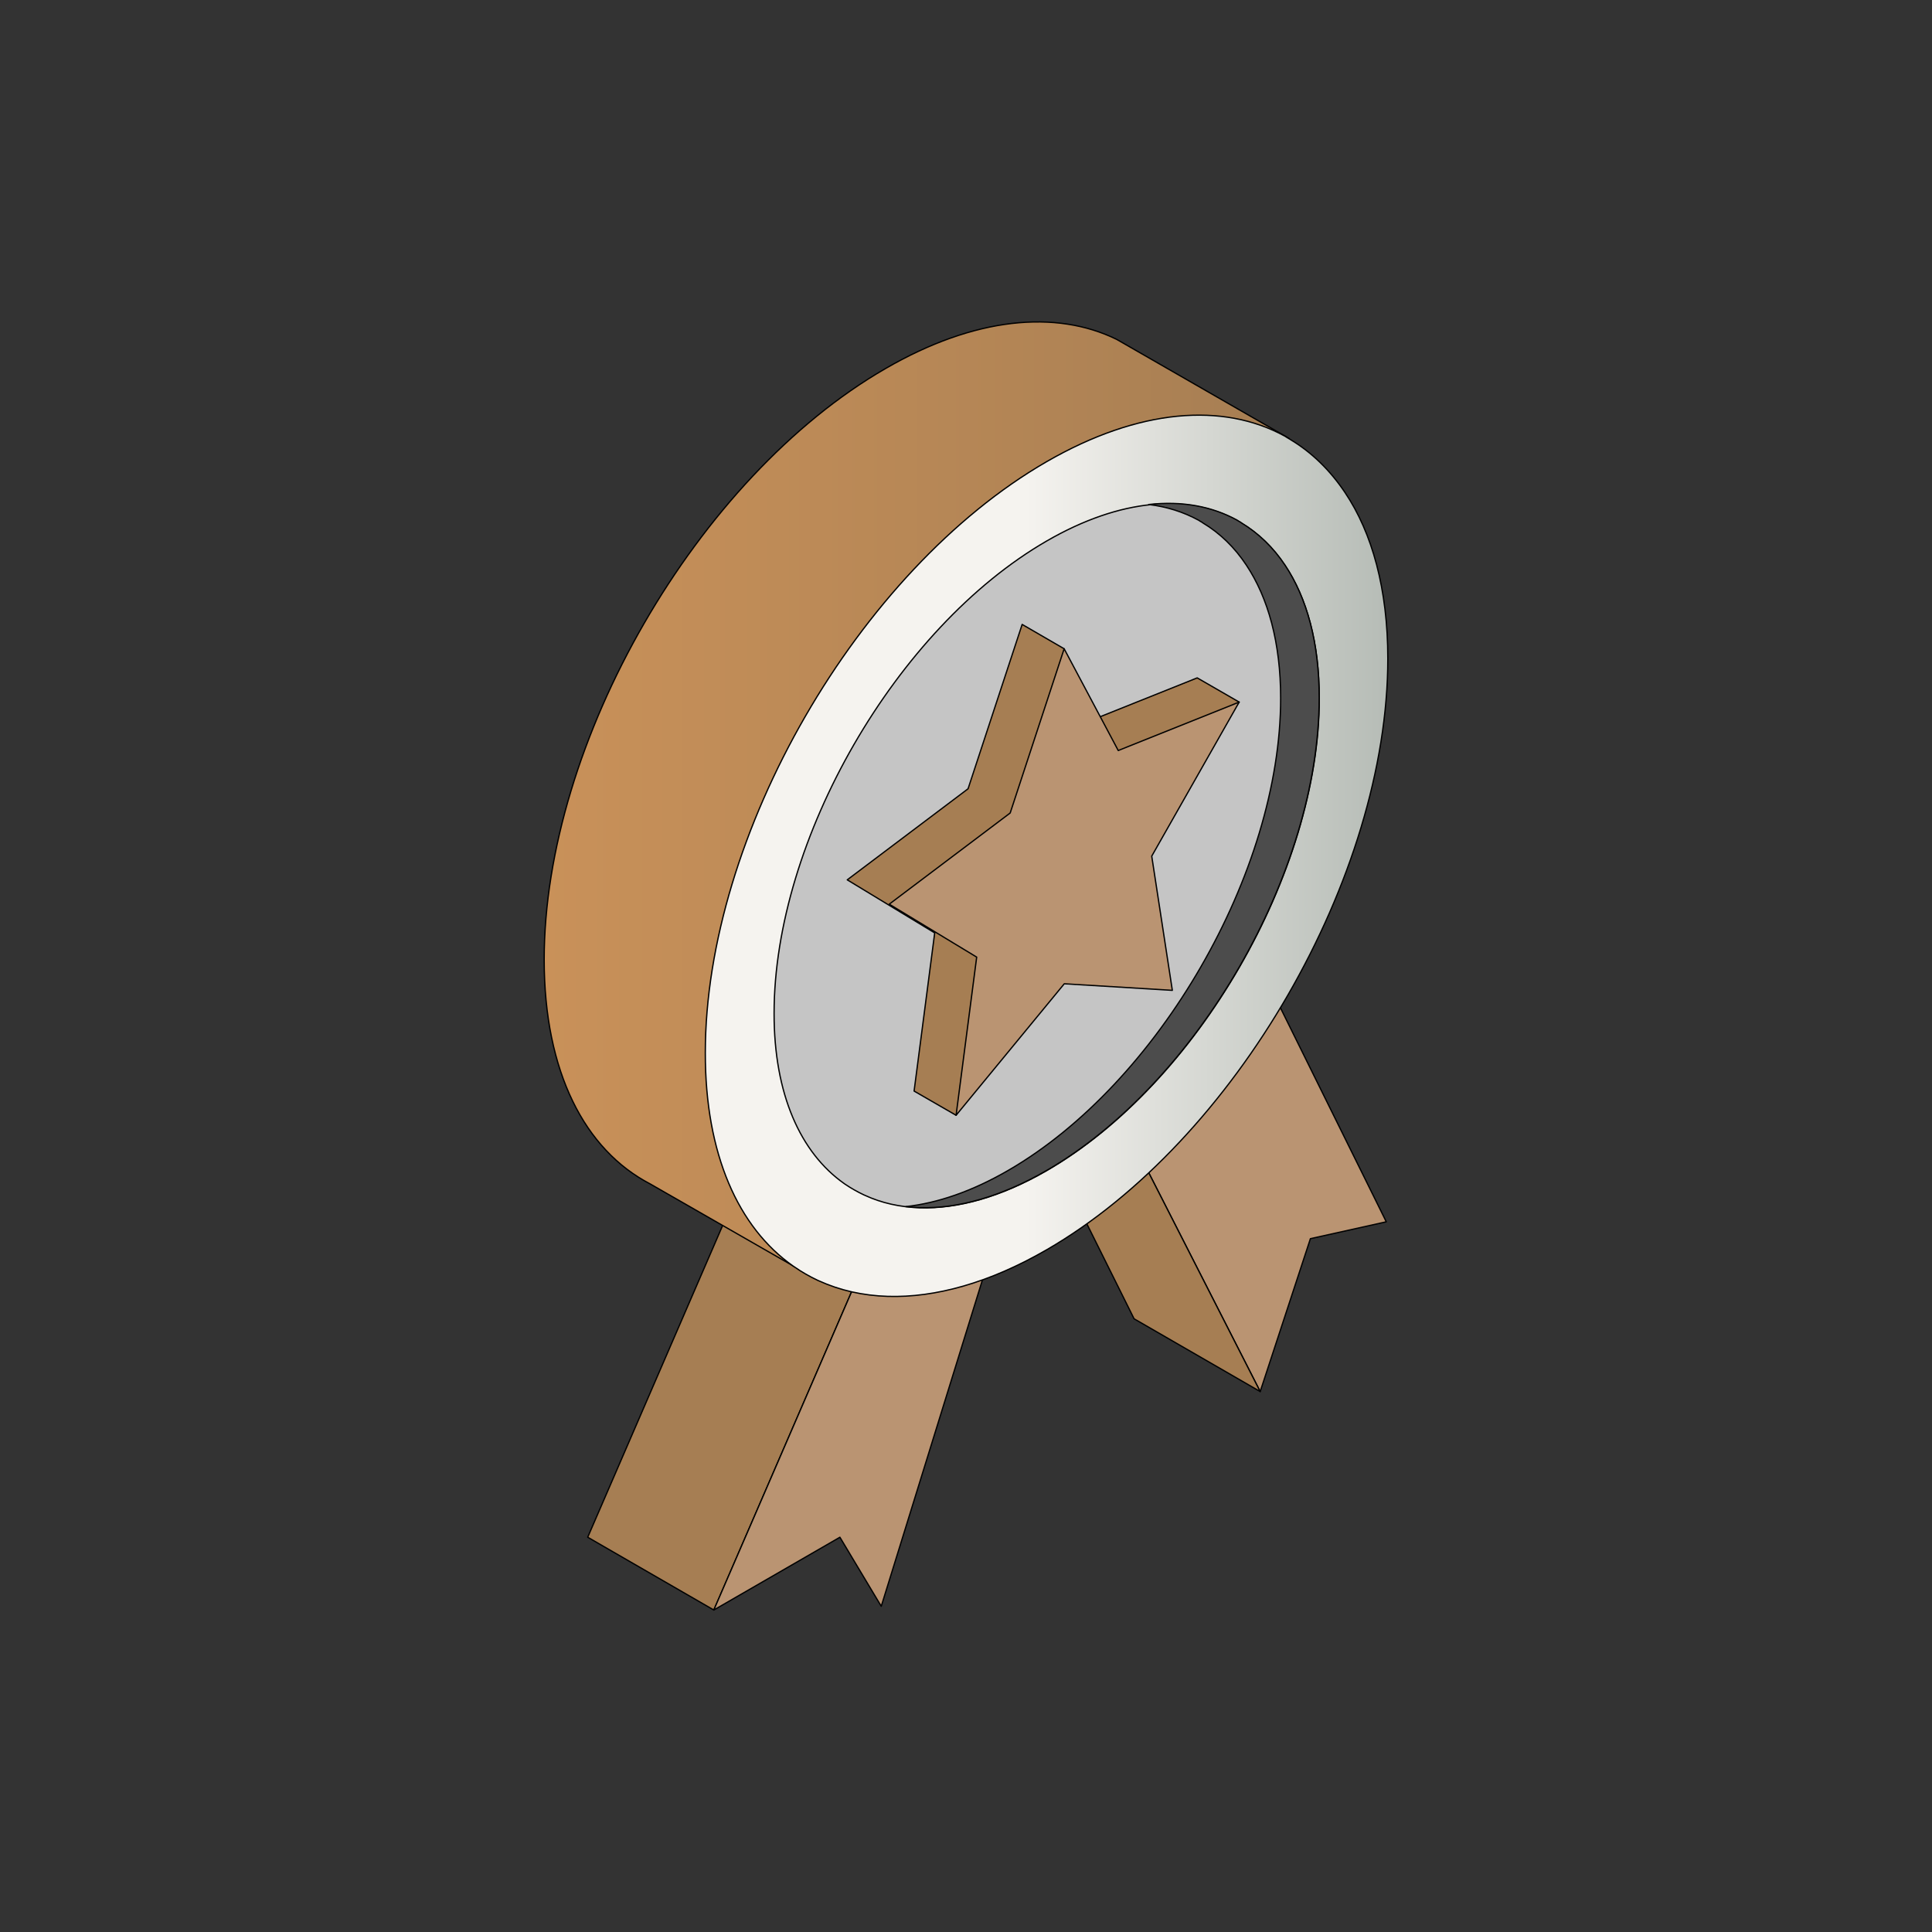 <?xml version="1.0" encoding="utf-8"?>
<!-- Generator: Adobe Illustrator 27.4.1, SVG Export Plug-In . SVG Version: 6.00 Build 0)  -->
<svg version="1.1" id="Layer_1" xmlns="http://www.w3.org/2000/svg" xmlns:xlink="http://www.w3.org/1999/xlink" x="0px" y="0px"
	 viewBox="0 0 1500 1500" style="enable-background:new 0 0 1500 1500;" xml:space="preserve">
<rect x="0" y="0" width="1500" height="1500" fill="#333333" stroke="none"/>
<style type="text/css">
	.st0{fill:#BA9472;stroke:#000000;stroke-linecap:round;stroke-linejoin:round;}
	.st1{fill:#A67E53;stroke:#000000;stroke-linecap:round;stroke-linejoin:round;}
	.st2{fill:url(#SVGID_1_);stroke:#000000;stroke-linecap:round;stroke-linejoin:round;}
	
		.st3{fill:url(#SVGID_00000163780029648275561390000008750410650001859495_);stroke:#000000;stroke-linecap:round;stroke-linejoin:round;}
	.st4{fill:#C5C5C5;stroke:#000000;stroke-linecap:round;stroke-linejoin:round;}
	.st5{fill:#4C4C4C;stroke:#000000;stroke-linecap:round;stroke-linejoin:round;}
</style>
<g>
	<polygon class="st0" points="978.4,1080.4 1017.4,961.7 1076.3,948.6 945.8,684.8 815.3,760.2 	"/>
	<polygon class="st1" points="880.5,1023.9 722.7,706.7 815.3,760.2 978.4,1080.4 	"/>
	<polygon class="st1" points="456.3,1193.5 586.8,892 684.7,948.6 554.2,1250 	"/>
	<polygon class="st0" points="554.2,1250 652.1,1193.5 684.2,1247.1 782.6,929.7 684.7,948.6 	"/>
	
		<linearGradient id="SVGID_1_" gradientUnits="userSpaceOnUse" x1="422.48" y1="877.805" x2="1000.69" y2="877.805" gradientTransform="matrix(1 0 0 -1 0 1500)">
		<stop  offset="0" style="stop-color:#C99159"/>
		<stop  offset="1" style="stop-color:#A67E53"/>
	</linearGradient>
	<path class="st2" d="M1000.7,340.3L867,263.5c-47.2-23.1-110.3-17.4-179.6,22.7c-146.3,84.5-264.9,290-264.9,458.9
		c0,87.2,31.6,147.7,82.3,174.1l0,0l131,75.1l-13-68.2c20.7-6,42.3-15.3,64.5-28.1c146.3-84.5,265-290,265-459
		c0-23.6-2.3-45.2-6.7-64.8L1000.7,340.3L1000.7,340.3z"/>
	
		<linearGradient id="SVGID_00000006689299936244081630000000677804353180187544_" gradientUnits="userSpaceOnUse" x1="547.65" y1="835.593" x2="1077.52" y2="835.593" gradientTransform="matrix(1 0 0 -1 0 1500)">
		<stop  offset="0.47" style="stop-color:#F5F3EF"/>
		<stop  offset="1" style="stop-color:#B6BCB6"/>
	</linearGradient>
	
		<path style="fill:url(#SVGID_00000006689299936244081630000000677804353180187544_);stroke:#000000;stroke-linecap:round;stroke-linejoin:round;" d="
		M1077.5,511.4c0,169-118.6,374.5-265,459c-44.5,25.7-86.4,37.2-123.2,36.1c-19.4-0.6-37.4-4.7-53.6-12.1c-0.3-0.1-0.6-0.3-0.9-0.4
		c-6.4-3-12.5-6.5-18.2-10.5c-0.3-0.2-0.6-0.4-0.9-0.6c0,0,0,0,0,0c-42.4-29.8-68.2-86.7-68.1-165.5c0-169,118.6-374.4,264.9-458.9
		c72-41.5,137.2-46.1,185-19.9c0.3,0.1,0.6,0.3,0.8,0.5c0,0,0.1,0,0.1,0.1c0.1,0,0.1,0.1,0.2,0.1l2,1.2c0.4,0.2,0.8,0.5,1.2,0.7
		c0,0,0.1,0,0.1,0.1c16.5,9.9,30.7,23.7,42.3,41C1065.4,413.8,1077.5,457.5,1077.5,511.4L1077.5,511.4z"/>
	<path class="st4" d="M1024.3,542.2c0,135-94.8,299.2-211.7,366.7c-35.5,20.5-69,29.7-98.4,28.8c-15.5-0.5-29.9-3.7-42.8-9.7
		c-0.2-0.1-0.5-0.2-0.7-0.3c-5.1-2.4-10-5.2-14.6-8.3c-0.2-0.2-0.5-0.3-0.7-0.5c0,0,0,0,0,0c-33.8-23.8-54.5-69.3-54.4-132.2
		c0-135,94.8-299.2,211.7-366.7c57.5-33.2,109.6-36.8,147.8-15.9c0.2,0.1,0.5,0.2,0.7,0.4c0,0,0.1,0,0.1,0.1c0,0,0.1,0,0.1,0.1
		l1.6,0.9c0.3,0.2,0.6,0.4,0.9,0.6c0,0,0.1,0,0.1,0.1c13.2,7.9,24.6,18.9,33.8,32.8C1014.6,464.2,1024.3,499.1,1024.3,542.2
		L1024.3,542.2z"/>
	<polygon class="st1" points="793.6,484.8 826.2,503.7 835.6,563.9 929.5,526.3 962.1,545.1 861.5,645.9 877.6,750.1 793.6,745 
		742.3,865.9 709.7,847.1 725.7,724.3 657.8,683.1 751.6,612.4 	"/>
	<polygon class="st0" points="826.2,503.7 868.2,582.7 962.1,545.1 894.2,664.7 910.2,768.9 826.3,763.8 742.3,865.9 758.3,743.1 
		690.4,702 784.3,631.2 	"/>
	<path class="st5" d="M997.7,438.8c-9.2-13.8-20.6-24.8-33.8-32.8c0,0-0.1,0-0.1-0.1c-0.3-0.2-0.6-0.4-0.9-0.6l-1.6-0.9
		c0,0-0.1,0-0.1-0.1c0,0-0.1,0-0.1-0.1c-0.2-0.1-0.5-0.2-0.7-0.4c-19.5-10.7-42.8-15-68.5-12.1c14,1.7,26.9,5.8,38.5,12.1
		c0.2,0.1,0.5,0.2,0.7,0.4c0,0,0.1,0,0.1,0.1c0,0,0.1,0,0.1,0.1l1.6,0.9c0.3,0.2,0.6,0.4,0.9,0.6c0,0,0.1,0,0.1,0.1
		c13.2,7.9,24.6,18.9,33.8,32.8c16.9,25.4,26.6,60.3,26.6,103.3c0,135-94.8,299.2-211.7,366.7c-28,16.2-54.8,25.3-79.3,28
		c3.5,0.4,7.1,0.7,10.8,0.8c29.4,0.9,62.9-8.3,98.4-28.8c116.9-67.5,211.7-231.7,211.7-366.7C1024.3,499.1,1014.6,464.2,997.7,438.8
		L997.7,438.8z"/>
</g>
</svg>
